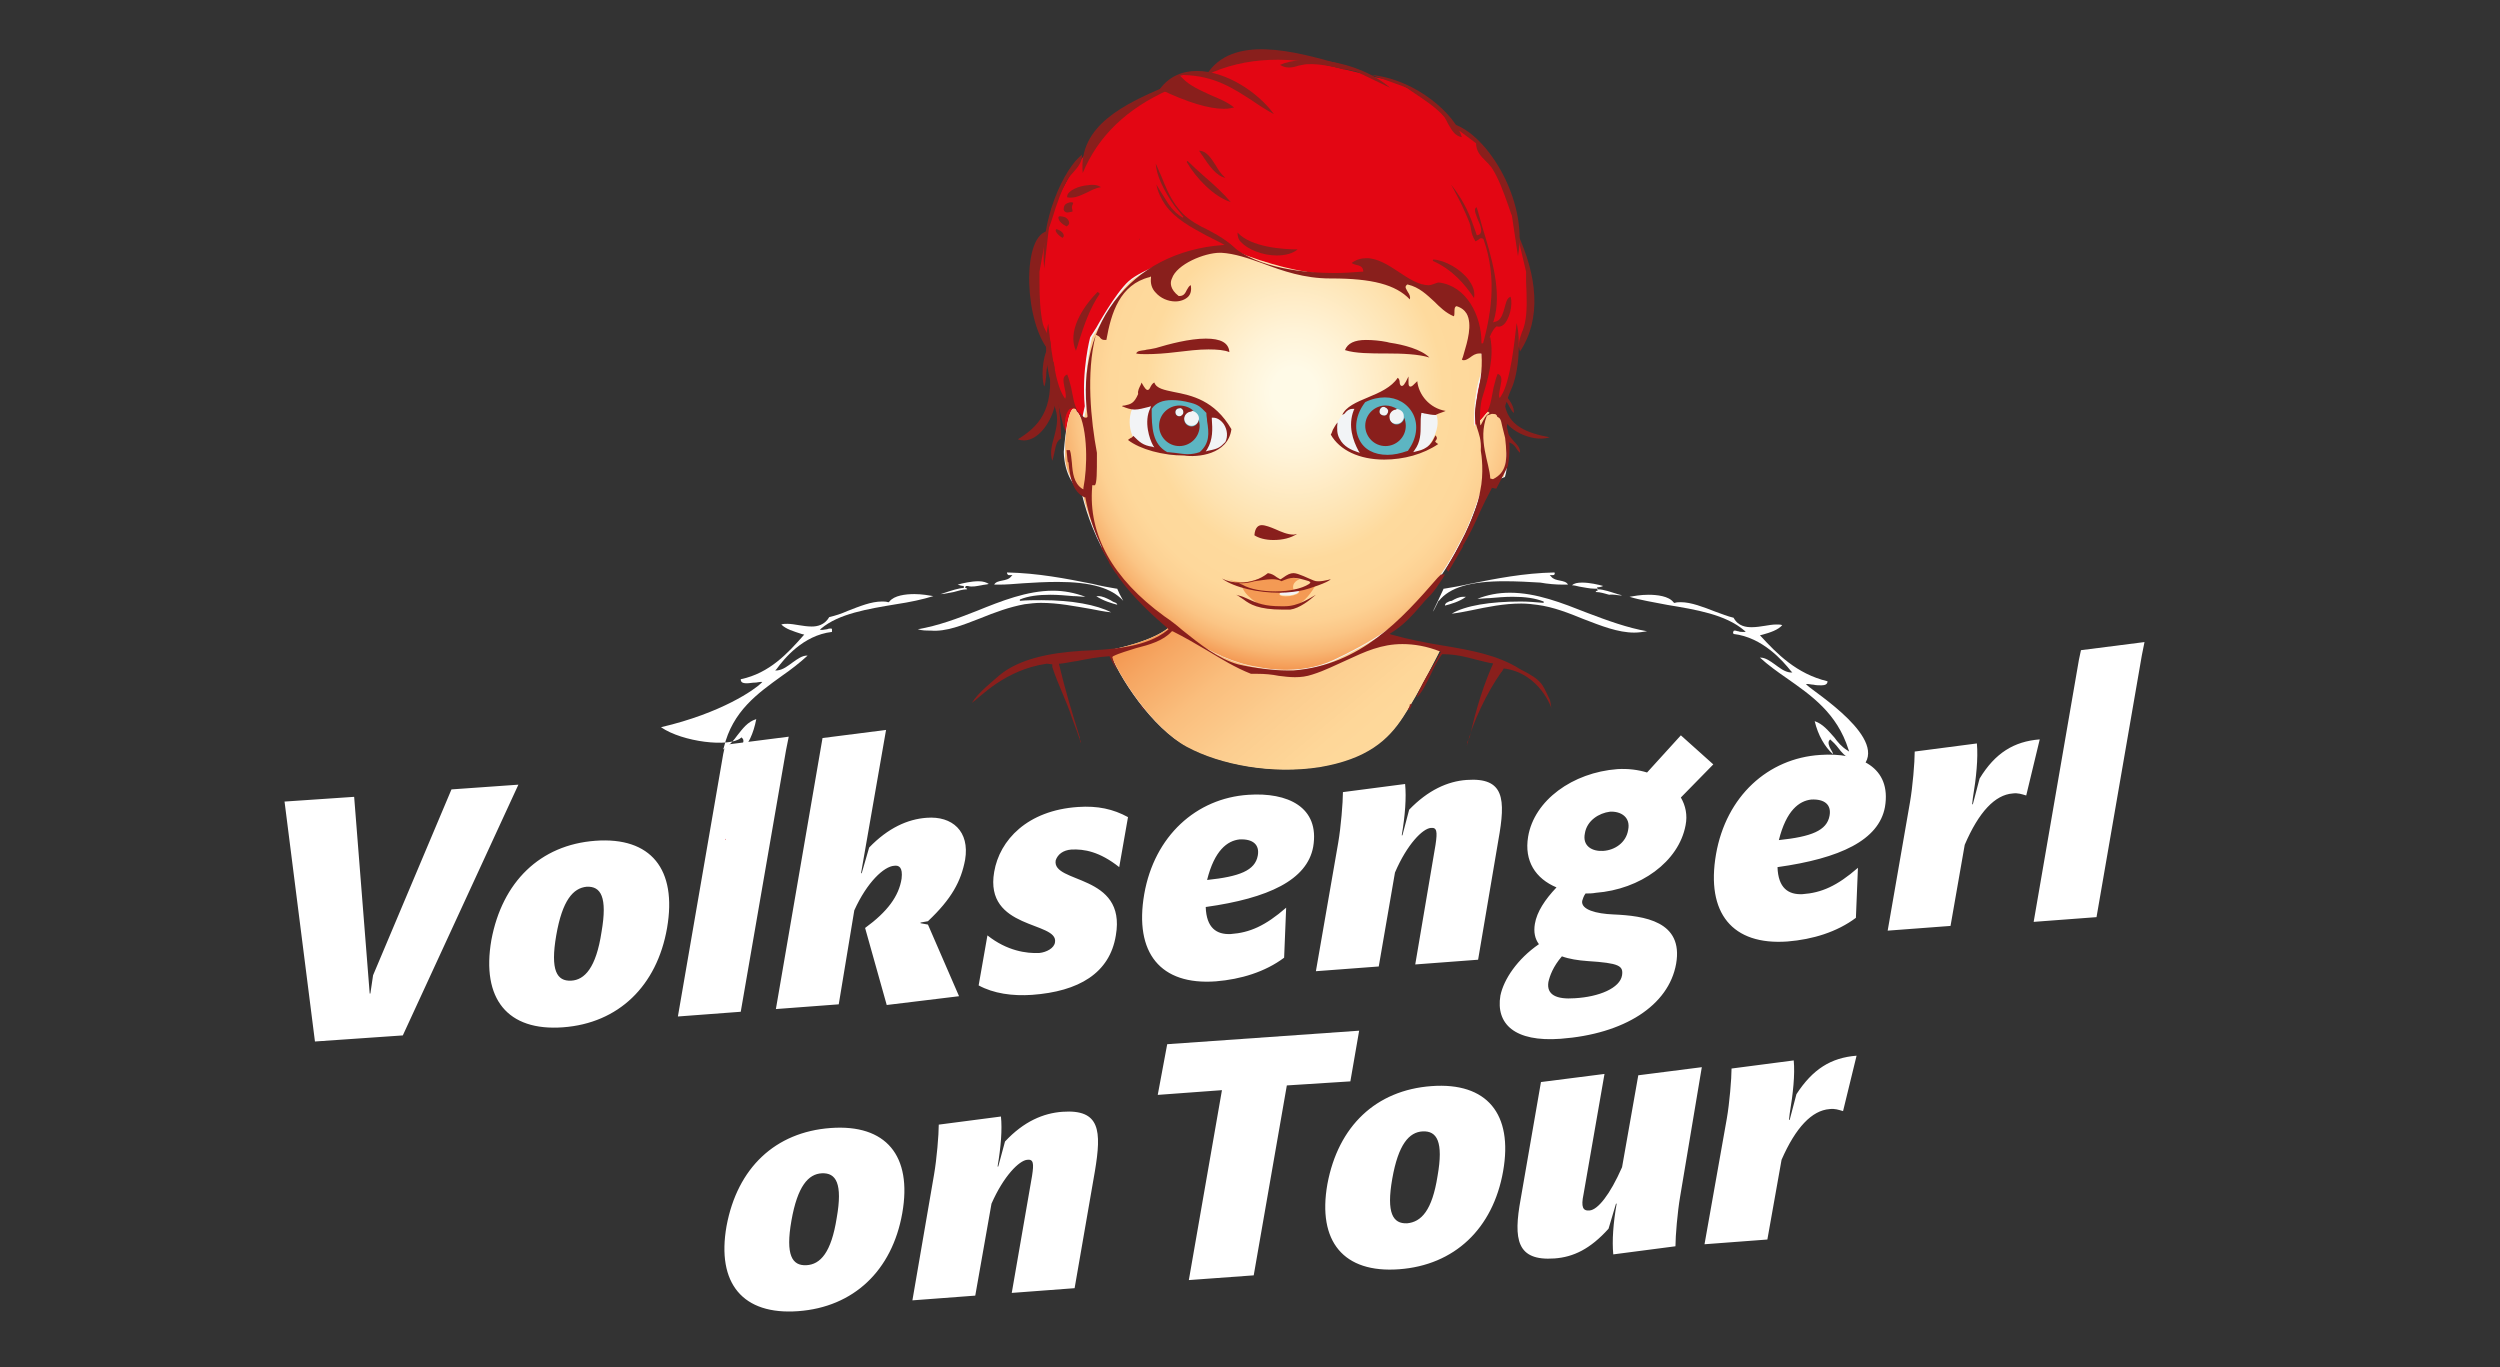 <?xml version="1.0" encoding="utf-8"?>
<!-- Generator: Adobe Illustrator 22.0.1, SVG Export Plug-In . SVG Version: 6.00 Build 0)  -->
<svg version="1.1" id="Ebene_1" xmlns="http://www.w3.org/2000/svg" xmlns:xlink="http://www.w3.org/1999/xlink" x="0px" y="0px"
	 viewBox="0 0 369.9 202.3" style="enable-background:new 0 0 369.9 202.3;" xml:space="preserve">
<rect x="0" y="0" width="369.9" height="202.3" fill="#333333" stroke="none"/>
<style type="text/css">
	.st0{fill:#FFFFFF;}
	.st1{fill:#E30613;}
	.st2{fill:#F2F4F6;}
	.st3{clip-path:url(#SVGID_2_);fill:url(#SVGID_3_);}
	.st4{clip-path:url(#SVGID_5_);fill:url(#SVGID_6_);}
	.st5{fill:#5DB5C2;}
	.st6{fill:#891F1C;}
	.st7{fill:#F49A54;}
</style>
<title>logo</title>
<path class="st0" d="M317.3,95l-9.4,1.2l-0.3,1.4l-6.7,38.8l9.3-0.7l6.7-38.7L317.3,95z M291.9,119l-0.1,0l0.1-0.9
	c0.5-3,0.8-5.9,0.6-8.1l-9.2,1.2c0,1.6-0.3,5.2-0.7,7.5l-3.3,19l9.3-0.7l2.1-12c2.1-4.9,4.5-7.4,7.1-7.6c0.8-0.1,1.3,0.1,2,0.3
	l2-8.3c-3.8,0.3-6.6,2-8.9,5.8L291.9,119z M270.7,120.7c-0.4,2.2-2.7,3.1-7.5,3.6c1.1-4.4,3-5.8,4.8-6
	C270,118.2,271,119.1,270.7,120.7 M269.3,111.7c-7.7,0.5-13.9,6.1-15.4,14.7c-1.5,8.7,2.4,13.5,10.6,12.9c3.7-0.3,7.3-1.4,10.1-3.5
	l0.3-7.4c-3.1,2.7-5.4,3.7-8.2,3.9c-2.1,0.1-3.6-0.9-3.7-4c9.3-1.3,15-4,15.9-8.9C279.9,113.5,275.1,111.3,269.3,111.7 M234.9,142.2
	c4.7,0.3,5.3,0.7,5.1,2.1c-0.3,1.9-3.4,3.2-7,3.4c-2.7,0.2-4.2-0.5-3.9-2.4c0.2-0.9,0.7-2.3,2-3.8
	C232.2,141.9,233.5,142.1,234.9,142.2 M237.2,125.9c-1.6,0.1-3.1-0.7-2.7-2.6c0.3-1.9,2.1-3,3.7-3.2c1.6-0.1,3.1,0.8,2.7,2.7
	C240.6,124.7,238.9,125.8,237.2,125.9 M253.5,113.1l-4.8-4.3l-5,5.5c-1.3-0.4-2.8-0.6-4.4-0.5c-6.6,0.5-12.3,4.6-13.2,10
	c-0.6,3.6,1.1,6.2,4.2,7.5c-1.7,1.8-2.9,3.6-3.2,5.4c-0.2,1.2,0,2.2,0.6,3c-3.2,2.2-5.2,5.2-5.7,7.6c-0.7,4.2,2.1,6.9,8.9,6.4
	c9.4-0.7,16-4.9,17.1-11.1c1.1-6.3-4.7-7.1-9.3-7.3c-2.5-0.1-4.8-0.7-4.6-2c0.1-0.3,0.2-0.7,0.5-1.1c0.5,0,1,0,1.5-0.1
	c6.6-0.5,12.3-4.6,13.3-10c0.3-1.5,0-2.9-0.7-4.1L253.5,113.1z M217,115.4c-2.8,0.2-5.7,1.5-8.5,4.4l-1,3.8l-0.1,0
	c0.5-2.9,0.7-5.6,0.5-7.6l-9.2,1.2c0,1.5-0.3,5.2-0.7,7.5l-3.3,19l9.3-0.7l2.4-13.9c1.8-4.2,4.1-6.5,5.3-6.6c0.9-0.1,1,0.5,0.7,2.5
	l-3,17.7l9.3-0.7l3-17.7C222.8,118.2,222.6,115,217,115.4 M186.1,126.6c-0.4,2.2-2.7,3.1-7.5,3.6c1.1-4.4,3-5.8,4.8-6
	C185.4,124.1,186.4,125,186.1,126.6 M184.7,117.6c-7.7,0.5-13.9,6.1-15.4,14.7c-1.5,8.7,2.4,13.5,10.6,12.9
	c3.7-0.3,7.3-1.4,10.1-3.5l0.3-7.4c-3.1,2.7-5.4,3.7-8.2,3.9c-2.1,0.1-3.6-0.9-3.7-4c9.3-1.3,15-4,15.9-8.9
	C195.3,119.4,190.5,117.2,184.7,117.6 M158.5,125.7c1.9-0.1,4.2,0.3,7.1,2.6l1.3-7.4c-2.2-1.2-4.5-1.7-7.4-1.5
	c-7.5,0.5-11.6,4.9-12.4,9.6c-1.5,8.6,9.5,7.3,9,10.4c-0.1,0.9-1.3,1.5-2.3,1.6c-1.9,0.1-4.8-0.3-7.7-2.6l-1.3,7.4
	c2.2,1.2,5,1.6,7.9,1.4c6.9-0.5,11.5-3.2,12.4-8.8c1.6-9.2-9.5-7.6-8.9-11.1C156.5,126.4,157.3,125.8,158.5,125.7 M136.2,136.5
	l1.1-0.2c3.5-3.3,4.9-5.9,5.5-9.1c0.7-4.2-1.9-6.5-5.7-6.2c-2.8,0.2-5.7,1.5-8.5,4.4l-1.1,3.8l-0.1,0l3.7-21.2l-9.4,1.2l-6.9,40.1
	l9.3-0.7l2.3-13.9c1.9-4.2,4.4-6.5,5.9-6.6c0.7-0.1,1.3,0.2,1.1,1.9c-0.4,2.6-2.1,4.9-5.4,7.3l3.2,11.4l10.7-1.3l-4.6-10.6l-1.1-0.2
	V136.5z M116.7,109l-9.4,1.2l-0.3,1.4l-6.7,38.8l9.3-0.7l6.7-38.7L116.7,109z M84.5,145.1c-2.1,0.1-3.1-1.5-2.2-6.7
	c0.9-5.2,2.5-7,4.5-7.2c2.1-0.1,3.1,1.5,2.2,6.7C88.2,143.2,86.5,145,84.5,145.1 M88.1,124.4c-8.2,0.6-13.8,6.1-15.4,14.7
	c-1.5,8.7,2.4,13.5,10.6,12.9c8.2-0.6,13.9-6.1,15.4-14.7C100.2,128.6,96.3,123.8,88.1,124.4 M76.7,116.1l-9.9,0.7l-11.6,27.5
	l-0.4,2.7l-0.1,0l-2.3-29.1l-10.3,0.7l4.5,35.5l13-0.9L76.7,116.1z"/>
<path class="st0" d="M264.8,165.7l-0.1,0l0.1-0.9c0.5-3,0.8-5.8,0.6-7.9l-9.2,1.2c0,1.5-0.3,5.1-0.7,7.4l-3.3,18.6l9.3-0.7l2.1-11.8
	c2.1-4.8,4.5-7.3,7.1-7.5c0.8-0.1,1.3,0.1,2,0.3l2-8.2c-3.8,0.3-6.5,2-8.9,5.7L264.8,165.7z M251.8,157.9l-9.4,1.2l-2.4,13.6
	c-1.8,4.1-3.6,6.3-4.8,6.4c-1,0.1-1.3-0.5-0.9-2.4l3.1-17.8l-9.4,1.2l-3,17.3c-1.1,6-0.6,9.2,5,8.8c2.8-0.2,5.3-1.4,8-4.4l1.1-3.7
	l0.1,0c-0.5,2.8-0.7,5.5-0.5,7.5l9.2-1.2c0-1.5,0.3-5.1,0.7-7.4L251.8,157.9z M208.2,181c-2.1,0.1-3.1-1.5-2.2-6.6
	c0.9-5.1,2.5-6.9,4.5-7c2.1-0.1,3.1,1.5,2.2,6.6C211.9,179.1,210.3,180.8,208.2,181 M211.8,160.7c-8.2,0.6-13.8,5.9-15.4,14.5
	c-1.5,8.5,2.4,13.2,10.6,12.6c8.2-0.6,13.9-6,15.4-14.5C223.9,164.8,220,160.1,211.8,160.7 M199.8,160l1.3-7.5l-28.4,2l-1.4,7.5
	l9.5-0.7l-4.9,28.1l9.6-0.7l4.9-28.1L199.8,160z M157.2,164.5c-2.8,0.2-5.7,1.4-8.5,4.4l-1,3.7l-0.1,0c0.5-2.9,0.7-5.5,0.5-7.4
	l-9.2,1.2c0,1.5-0.3,5.1-0.7,7.4l-3.2,18.6l9.3-0.7l2.4-13.6c1.8-4.1,4.1-6.4,5.3-6.5c0.9-0.1,1,0.5,0.7,2.4l-3,17.3l9.3-0.7l3-17.3
	C163,167.3,162.8,164.1,157.2,164.5 M119.3,187.2c-2.1,0.1-3.1-1.5-2.2-6.6c0.9-5.1,2.5-6.9,4.5-7c2.1-0.1,3.1,1.5,2.2,6.6
	C123,185.3,121.4,187.1,119.3,187.2 M122.9,166.9c-8.2,0.6-13.8,5.9-15.4,14.5c-1.5,8.5,2.4,13.2,10.6,12.6
	c8.2-0.6,13.9-6,15.4-14.5C135,171,131.1,166.3,122.9,166.9"/>
<path class="st1" d="M158.5,68.2l-3-16.1c0,0-1.2-3.2-1.4-3.2c-0.2,0-1.3-5.7-1.3-5.7l0.7-5.1l1.4-3.1l0.7-4.1l3.1-5.7l1.8-2.3
	l4.3-5.1l5.3-3.4l2.6-1.6l1.6-1.6l1.5-0.2l2.9,0.2l1.7-1.6l6.6-1.2l4.9,0.2l4.3,1l5.4,1.3l1.7,0.5c0,0,2.1,0.3,3.7,1
	c1.6,0.7,5,2.8,6.1,4.1c1.1,1.3,2.1,2.4,2.1,2.4l1.8,0.9c0,0,2,1,3.4,3.8c1.3,2.8,3.3,5.7,3.6,7.7c0.4,2,0.4,2.9,0.9,4.6
	c0.5,1.7,2.2,6.8,1.3,11.1c-1,4.3-2,5-2,5s-0.1,3.1-0.6,4.7c-0.5,1.5-1.7,3.2-1.7,3.2v3.2l-14.5,21.2l-37.4-6.2L158.5,68.2z"/>
<path class="st0" d="M163,81.6"/>
<path class="st0" d="M204.6,94.3"/>
<path class="st2" d="M157.4,66.8c0,0-0.1,4.1,2.6,5.9c0,0,2.1,11.8,11.9,19c0,0,7.1,6.1,14.2,7.1c0,0,5.8,1.4,11-1
	c5.2-2.4,11.1-5.9,14.2-10.2c3.1-4.2,3.9-5.9,5.3-8.6c1.3-2.7,2.7-7.2,2.7-7.2l3.1-1.2c0,0,0.8-4.3,0.2-6.6c-0.6-2.3-1.8-4-2.8-2.7
	c-1,1.3-1.8,1.8-1.8,1.8s-0.2-4,0.9-7.4c1.1-3.4-0.8-4.5-0.8-4.5s-0.4-4.7-2.3-6.4c-2-1.7-8-3.3-8.2-3.3c-0.2,0-4-0.4-4.9-0.6
	c-1-0.2-5.9-0.1-7.7-0.3c-1.8-0.3-4.9-0.6-10.7-2.7c0,0-3.2-1.8-6.4-0.9c-3.1,0.9-8.9,2.8-10.9,4.6c-2,1.8-4.8,6.9-4.8,6.9l-0.9,1.4
	c0,0-1.3,4.9-0.8,10.2l-0.5,2.3l-1.2-1.9C159.1,60.6,158,59.4,157.4,66.8"/>
<path class="st2" d="M164.1,96.2c0,0,7.1-1.3,9.3-3.8l9.5-1l22.9,2.9l7.5,1.4c0,0-3.5,7-5.7,10.3c-2.2,3.3-5.3,6.2-12.3,7.4
	c-7,1.2-14.7-0.3-19.7-3C170.5,107.8,165.4,100,164.1,96.2"/>
<g>
	<defs>
		<path id="SVGID_1_" d="M173.4,92.4c-2.2,2.5-9.3,3.8-9.3,3.8c1.3,3.8,6.5,11.6,11.5,14.3c5,2.7,12.7,4.1,19.7,3
			c7-1.2,10.1-4,12.3-7.4c2.2-3.3,5.7-10.3,5.7-10.3l-7.5-1.4l-22.9-2.9L173.4,92.4z"/>
	</defs>
	<clipPath id="SVGID_2_">
		<use xlink:href="#SVGID_1_"  style="overflow:visible;"/>
	</clipPath>
	
		<linearGradient id="SVGID_3_" gradientUnits="userSpaceOnUse" x1="-223.242" y1="657.742" x2="-217.534" y2="657.742" gradientTransform="matrix(-5.495 -6.549 -6.549 5.495 3284.831 -4954.839)">
		<stop  offset="0" style="stop-color:#FEDA9D"/>
		<stop  offset="7.197800e-02" style="stop-color:#FEDA9D"/>
		<stop  offset="0.28" style="stop-color:#FED799"/>
		<stop  offset="0.463" style="stop-color:#FCCD8F"/>
		<stop  offset="0.638" style="stop-color:#FABE7D"/>
		<stop  offset="0.806" style="stop-color:#F6A763"/>
		<stop  offset="0.888" style="stop-color:#F49A54"/>
		<stop  offset="1" style="stop-color:#F49A54"/>
	</linearGradient>
	<polygon class="st3" points="184.4,138.8 152.6,101 192.9,67.2 224.7,105 	"/>
</g>
<g>
	<path class="st2" d="M211.4,66.1c0,0-3.2,2-8.5,1.3c0,0-3.8-0.5-4.9-2.2l-0.4-1.8c0,0,0.2-1.4,2.2-3c2-1.6,5.2-2.4,7.9-1.6
		c2.7,0.8,4.4,1.8,4.4,1.8S214,62.3,211.4,66.1 M192.2,87.6c0,0.2-0.6,0.5-1.4,0.6c-0.8,0.1-1.5,0-1.5-0.3c0-0.2,0.6-0.5,1.4-0.6
		C191.5,87.2,192.2,87.3,192.2,87.6 M181.8,64.1c0,0,0.1,1.8-2.5,2.7l-2.6,0.6c0,0-3.9-0.1-6.3-0.8c-2.4-0.7-2.2-0.9-2.2-0.9
		s-1.8-2.3-0.7-5.2c0,0,4.4-2.9,9.4-1C176.9,59.4,182,62.4,181.8,64.1 M222.9,64.1c-0.6-2.3-1.8-4-2.8-2.7s-1.8,1.8-1.8,1.8
		s-0.2-4,0.9-7.4c1.1-3.4-0.8-4.5-0.8-4.5s-0.4-4.7-2.3-6.4c-2-1.7-8-3.3-8.2-3.3c-0.2,0-4-0.5-4.9-0.6c-1-0.2-5.9-0.1-7.7-0.3
		c-1.8-0.3-4.9-0.6-10.7-2.7c0,0-3.2-1.8-6.4-0.9c-3.1,0.9-8.9,2.8-10.9,4.6c-2,1.8-4.8,6.9-4.8,6.9l-0.9,1.4c0,0-1.3,4.9-0.8,10.2
		l-0.4,2.3l-1.2-1.9c0,0-1.1-1.2-1.6,6.2c0,0-0.1,4.1,2.6,5.9c0,0,2.1,11.8,11.9,19c0,0,7.1,6.1,14.2,7.1c0,0,5.8,1.4,11-1
		c5.2-2.4,11.1-5.9,14.2-10.2c3.1-4.2,3.9-5.9,5.3-8.6c1.3-2.7,2.7-7.2,2.7-7.2l3.1-1.2C222.8,70.8,223.5,66.5,222.9,64.1"/>
</g>
<g>
	<defs>
		<path id="SVGID_4_" d="M189.3,87.9c0-0.2,0.6-0.5,1.4-0.6c0.8-0.1,1.5,0,1.5,0.2c0,0.2-0.6,0.5-1.4,0.6c-0.2,0-0.4,0-0.5,0
			C189.7,88.1,189.3,88,189.3,87.9 M170.4,66.6c-2.4-0.7-2.2-0.9-2.2-0.9s-1.8-2.3-0.7-5.2c0,0,4.4-2.9,9.4-1c0,0,5.1,3.1,4.9,4.7
			c0,0,0.1,1.8-2.5,2.7l-2.6,0.6C176.7,67.4,172.9,67.3,170.4,66.6 M202.8,67.4c0,0-3.8-0.5-4.9-2.2l-0.4-1.8c0,0,0.2-1.4,2.2-3.1
			c2-1.6,5.2-2.4,7.9-1.6c2.7,0.8,4.4,1.8,4.4,1.8s2,1.8-0.7,5.6c0,0-2.3,1.4-6.2,1.4C204.4,67.5,203.6,67.5,202.8,67.4 M178.2,37
			c-3.1,0.9-8.9,2.8-10.9,4.6c-2,1.8-4.8,6.9-4.8,6.9l-0.9,1.4c0,0-1.3,4.9-0.8,10.2l-0.5,2.3l-1.2-1.9c0,0-1.1-1.2-1.6,6.2
			c0,0-0.1,4.1,2.6,5.9c0,0,2.1,11.9,11.9,19c0,0,7.1,6.1,14.2,7.1c0,0,5.8,1.4,11-1c5.2-2.4,11.1-5.9,14.2-10.2
			c3.1-4.2,3.9-6,5.3-8.6c1.3-2.7,2.7-7.2,2.7-7.2l3.1-1.2c0,0,0.8-4.3,0.2-6.6c-0.6-2.3-1.8-4-2.8-2.7c-1,1.3-1.8,1.8-1.8,1.8
			s-0.2-4,0.9-7.4c1.1-3.4-0.8-4.5-0.8-4.5s-0.4-4.7-2.3-6.4c-2-1.7-8-3.3-8.2-3.3c-0.2,0-4-0.5-4.9-0.6c-1-0.2-5.9-0.1-7.7-0.3
			c-1.8-0.3-4.9-0.6-10.7-2.7c0,0-2.1-1.1-4.5-1.1C179.5,36.8,178.9,36.9,178.2,37"/>
	</defs>
	<clipPath id="SVGID_5_">
		<use xlink:href="#SVGID_4_"  style="overflow:visible;"/>
	</clipPath>
	
		<radialGradient id="SVGID_6_" cx="-212.274" cy="735.105" r="5.708" gradientTransform="matrix(7.723 0 0 -8.686 1830.872 6443.3)" gradientUnits="userSpaceOnUse">
		<stop  offset="0" style="stop-color:#FFFAE7"/>
		<stop  offset="7.478020e-02" style="stop-color:#FFFAE7"/>
		<stop  offset="0.19" style="stop-color:#FFF3D7"/>
		<stop  offset="0.413" style="stop-color:#FEE2AF"/>
		<stop  offset="0.5" style="stop-color:#FEDA9D"/>
		<stop  offset="0.62" style="stop-color:#FED89B"/>
		<stop  offset="0.683" style="stop-color:#FDD193"/>
		<stop  offset="0.734" style="stop-color:#FBC585"/>
		<stop  offset="0.777" style="stop-color:#F8B572"/>
		<stop  offset="0.815" style="stop-color:#F59F5A"/>
		<stop  offset="0.823" style="stop-color:#F49A54"/>
		<stop  offset="1" style="stop-color:#F49A54"/>
	</radialGradient>
	<rect x="157.6" y="36.8" class="st4" width="66" height="63.5"/>
</g>
<path class="st5" d="M207.7,61.5c0.1,0.6-0.4,1.2-1,1.2c-0.6,0.1-1.2-0.4-1.2-1c-0.1-0.6,0.4-1.2,1-1.2
	C207.1,60.5,207.7,60.9,207.7,61.5 M205.4,60.8c0,0.3-0.2,0.7-0.6,0.7c-0.3,0-0.7-0.2-0.7-0.6c0-0.3,0.2-0.7,0.6-0.7
	C205,60.2,205.4,60.5,205.4,60.8 M210,63c0-2.7-2.2-4.8-4.8-4.8c-2.7,0-4.8,2.2-4.8,4.8c0,2.7,2.2,4.8,4.8,4.8
	C207.9,67.8,210,65.7,210,63"/>
<path class="st5" d="M177.4,61.9c0,0.6-0.5,1.1-1.1,1.1c-0.6,0-1.1-0.5-1.1-1.1c0-0.6,0.5-1.1,1.1-1.1
	C176.8,60.8,177.4,61.3,177.4,61.9 M175.1,61c0,0.4-0.3,0.6-0.6,0.6c-0.3,0-0.6-0.3-0.6-0.6c0-0.3,0.3-0.6,0.6-0.6
	C174.8,60.3,175.1,60.6,175.1,61 M179,62.8c-0.1-2.8-1.5-3.2-1.5-3.2c-1.6-1-5.9-1-6.2-0.6c-0.4,0.4-1.1,1.6-1.1,1.6
	c-1,4,1.4,6.1,1.4,6.1c1.4,1.1,5.9,0.4,5.9,0.4C179.3,66.2,179,62.8,179,62.8"/>
<path class="st6" d="M175.1,61c0,0.3-0.3,0.6-0.6,0.6c-0.4,0-0.6-0.3-0.6-0.6c0-0.4,0.3-0.6,0.6-0.6C174.8,60.3,175.1,60.6,175.1,61
	 M176.6,60.8c-0.5-0.5-1.3-0.8-2.1-0.8c-1.6,0-3,1.3-3,3c0,1.6,1.3,3,3,3c1.6,0,3-1.3,3-3c0-0.3-0.1-0.6-0.1-0.9
	c-0.1,0.5-0.5,1-1.1,1c-0.6,0-1.1-0.5-1.1-1.1c0-0.6,0.5-1.1,1.1-1.1C176.3,60.7,176.4,60.8,176.6,60.8"/>
<path class="st6" d="M205.4,60.8c0,0.3-0.2,0.7-0.6,0.7c-0.3,0-0.7-0.2-0.7-0.6c0-0.3,0.2-0.7,0.6-0.7
	C205,60.2,205.4,60.5,205.4,60.8 M206.7,60.5c-0.5-0.3-1.1-0.5-1.7-0.5c-1.6,0-3,1.3-3,3c0,1.6,1.3,3,3,3c1.6,0,3-1.3,3-3
	c0-0.4-0.1-0.8-0.2-1.2c-0.1,0.5-0.5,0.9-1,1c-0.6,0.1-1.2-0.4-1.2-1c-0.1-0.6,0.4-1.2,1-1.2C206.6,60.5,206.6,60.5,206.7,60.5"/>
<path class="st7" d="M181.2,85.5c0,0,2,1.1,4.2,0.4l2.6-0.7l1.5,0.6c0,0,1.5-0.6,2.8-0.1c0,0-1.3,0.4-0.9,1.6c0,0-1,0.6-4.2,0.2
	C184,86.9,181.2,85.5,181.2,85.5"/>
<path class="st7" d="M192.2,87.6c0,0.2-0.6,0.5-1.4,0.6c-0.8,0.1-1.5,0-1.5-0.3c0-0.2,0.6-0.5,1.4-0.6
	C191.5,87.2,192.2,87.3,192.2,87.6 M194.8,86.3c-4.1,2.2-11.1,0-11.1,0c0,1.8,3.1,3.4,3.1,3.4c2.2,0.6,4.2,0.1,4.2,0.1
	C193.3,89.5,194.8,86.3,194.8,86.3"/>
<path class="st6" d="M208.6,104.2c0,0.3-0.1,0.5-0.3,0.8c0.1,0,0.1,0,0.1,0c0,0,0.1,0,0.1,0.1c0.2-0.3,0.3-0.6,0.4-0.9H208.6z
	 M169.2,104.9c-0.3-0.3-0.6-0.6-0.8-0.9c0.2,0.3,0.5,0.7,0.7,1C169.1,105,169.1,105,169.2,104.9 M159.6,50.6
	c0.8-2.5,1.7-5.1,3.1-7.1c0-0.1-0.1-0.2-0.3-0.3c-2.3,2.3-4.5,5.9-3.2,8.7C159.3,51.5,159.5,51.1,159.6,50.6 M168.6,35.5
	c0-0.1,0-0.1,0-0.2C168.5,35.4,168.5,35.4,168.6,35.5C168.5,35.5,168.5,35.5,168.6,35.5 M188.9,37.8c1.3,0,2.4-0.3,3.1-0.9
	c-2.1,0-6.9-0.3-8.9-2.5c0,0.5,0.1,1,0.5,1.4C184.6,36.9,186.8,37.8,188.9,37.8z M218.1,44.1c0.2-1.1-0.3-2-0.8-2.7
	c-1.2-1.6-3.5-2.9-5.2-3c0,0-0.1,0-0.1,0.2C214.9,39.9,216.7,42,218.1,44.1 M220.9,70.9L220.9,70.9l-0.4-0.1
	c-0.1-2.3-1.9-5.7-0.5-9.3l0.8-0.3l0.5,0.1c0.3,0.2,0.1,0.3,0.3,0.4c0.6,0.3,0.4,0.5,1.1,3.1C223.1,68.2,222.9,69.9,220.9,70.9
	 M229.6,104.9c-0.2-0.5-0.1-1.1-0.4-1.6c-1-2-0.9-2.6-4.3-4.3c-3.3-2.1-7.3-2.8-11.5-3.5c-2.5-0.4-5-0.9-7.5-1.6l-0.3-0.1l0.3-0.2
	c1.8-1.1,3.2-2.7,4.5-4.2c0.4-0.5,0.9-1,1.3-1.4c0.2-0.2,0.5-0.6,0.8-1c0.4-0.6,0.9-1.3,1.3-2c-0.1,0-0.1,0-0.2,0
	c-0.1,0-0.3,0-0.4,0l-0.5,0.5c-5.3,6.1-11.4,12.9-21.3,13.7c-0.3,0-0.7,0-1,0c-2.1,0-5.1-0.4-7.2-0.9c-2.9-0.8-5.7-3-8.3-5.1
	c-0.8-0.7-1.7-1.4-2.6-2c-7.7-5.6-11.3-12.1-10.7-19.2l0-0.2l0.2,0c0,0,0,0,0.1,0c0,0,0.1,0,0.1,0c0.3-0.3,0.3-2,0.3-4.3v-0.5
	c-0.9-4.8-1.6-11.8-0.2-17.3l0-0.2l0.2,0.1c0.2,0.1,0.4,0.2,0.5,0.4c0.2,0.2,0.3,0.3,0.7,0.3c0.1,0,0.1,0,0.2,0c0.7-4,2-8.2,6.4-9.3
	l0.2-0.1l0,0.2c-0.1,0.8,0.1,1.6,0.7,2.2c0.7,0.8,1.8,1.3,2.9,1.3c0.8,0,1.5-0.3,1.9-0.7c0.4-0.4,0.5-1,0.4-1.7
	c-0.3,0.1-0.4,0.4-0.6,0.7c-0.2,0.4-0.4,0.9-1.1,0.9h-0.1l0,0c-1.3-1-1.3-2-1-2.6c0.7-2.1,4.8-3.8,7.1-3.8l0.2,0
	c1.9,0.1,4,0.8,6.2,1.6c2.9,1.1,6.1,2.2,9.9,2.2h0.2c6,0,9.5,0.9,11.6,3.1c0.1-0.3,0-0.7-0.3-1.1c-0.2-0.4-0.5-0.7-0.2-1l0.1-0.1
	l0.1,0c1.7,0.4,2.8,1.5,3.9,2.5c0.8,0.8,1.7,1.7,2.9,2.2c0.1-0.1,0.1-0.4,0.1-0.6c0-0.4,0-0.8,0.3-0.9l0,0l0,0
	c0.7,0.2,1.2,0.6,1.5,1.1c0.9,1.6,0.1,4.2-0.4,5.9c-0.1,0.4-0.2,0.7-0.3,0.9c0.1,0.1,0.2,0.1,0.3,0.1c0.3,0,0.6-0.2,0.9-0.4
	c0.4-0.3,0.8-0.6,1.4-0.6c0.1,0,0.1,0,0.2,0l0.1,0l0,0.1c0.2,2.4-0.3,4.6-0.7,6.7c-0.9,4.3,0.8,4.3,0.6,7.6c0.1,0.5,0.5,3.3-0.1,6
	c-0.6,3.8-3.6,9-5,11.4l0,0.1c0.1,0.1,0.2,0.3,0.3,0.4c0.8-1.4,1.6-2.7,2.2-3.8l-0.1,0l0.2-0.3c0.9-1.5,1.7-3.2,2.4-4.8
	c0.5-1.1,1.1-2.3,1.7-3.4l0-0.1l0.1,0c0.2,0,0.4,0.1,0.6,0.1c0.4-0.8,1.1-2.1,1.7-3.3c0.7-3.8-0.1-8-2.2-8.3c-0.1,0-0.2,0-0.3,0
	c-0.1,0.3-0.3,0.6-0.6,0.7c-0.3,0.3-0.8,1.3-0.9,1.5c-0.2,0.3-0.2-2.7,0.2-4c0.9-2.9,1.8-6,1.2-9c0,0,0,0,0,0
	c-0.2,0-0.3,0.1-0.4,0.4c-0.1,0.2-0.3,0.5-0.8,0.5l-0.1,0v-0.1c0-4-2.2-8.4-6.3-8.9c-0.2,0-0.4,0.1-0.7,0.2
	c-0.3,0.1-0.5,0.2-0.8,0.2c-1.5,0-3-1-4.5-2c-1.5-1-3.1-2-4.7-2c-0.8,0-1.5,0.2-2.2,0.7c0.2,0.2,0.4,0.2,0.7,0.3
	c0.4,0.1,0.9,0.2,1,0.8l0,0.2l-0.2,0c-1.3,0.1-2.7,0.2-4,0.2c-4.1,0-11.5-0.6-15.4-4.2c-6.7,0.2-12.6,2.8-16.5,7.5
	c-4,4.7-5.6,11-4.7,17.8l0,0.1l0,0.1c-0.1,0.1-0.2,0.1-0.3,0.1c-0.2,0-0.4-0.2-0.6-0.5c-0.2-0.2-0.4-0.4-0.5-0.5
	c1.5,2.8,1.4,8.4,0.8,11.4l0,0.2l-0.2-0.1c-1.2-0.8-1.4-2.3-1.5-3.8c-0.1-0.7-0.1-1.3-0.3-1.9c0,0-0.1,0-0.1,0c-0.1,0-0.2,0-0.4,0
	c0.1,0.7,0.1,1.3,0.2,1.8c0,0,0,0,0,0l0.1,0l0,0.1c0.2,2.1,0.6,4.3,2.4,5.1l0.1,0l0,0.1c0.5,2.5,1.2,4.7,2.3,7l0.1,0.3l-0.1,0
	c0.3,0.6,0.7,1.3,1.2,2.2l0,0l0,0.1c0.3,0.5,0.6,0.9,0.9,1.4c0.2,0.2,0.4,0.5,0.5,0.7c2.3,3.2,5.1,5.7,7.3,7.6l0.1,0.1l-0.1,0.1
	c-3.2,2.6-8.1,2.9-12.8,3.1c-4.7,0.3-9.2,1.2-12.1,3.6c-1,0.9-3.2,2.6-4.1,4.1c1.1-0.7,4.8-4.9,11.1-5.8l0.8,0.1l0,0.4
	c0.8,2.5,2.1,5,2.9,7.5c0.4,1.1,1,2.6,1.3,3.7c0.2-0.1-0.3-0.6-0.1-0.7c-1.1-3.5-2.2-7.1-3.1-10.9l0-0.1l0.2,0
	c0.9-0.1,1.7-0.3,2.5-0.4c1.5-0.3,3.1-0.6,4.7-0.7l0.1,0l0,0.1c0.4,0.7,0.7,1.4,1.1,2.1c-0.3-0.7-0.5-1.3-0.7-2l0-0.1l0.1-0.1
	c1-0.5,2.2-0.8,3.4-1.2c2-0.5,4-1.1,5.2-2.4l0.1-0.1l0.1,0c1.8,0.9,3.5,1.9,5.2,2.9c2,1.2,4.1,2.5,6.4,3.4c0.3,0,0.6,0,0.9,0
	c1.2,0,2.2,0.1,3.2,0.3c0.8,0.1,1.6,0.2,2.4,0.2c0.9,0,1.7-0.1,2.6-0.4c1.9-0.6,3.4-1.4,5-2.1c2.8-1.3,5.2-2.4,8.3-2.4
	c1.7,0,3.6,0.3,5.6,1.1l0.1,0.1l-0.1,0.1c-0.4,0.9-1,1.8-1.5,2.6c-0.7,1.2-1.5,2.5-2,4c0.8-0.7,1.4-2,2.1-3.4c0.5-1.1,1-2.1,1.6-2.9
	l0.1-0.1h0.1c1.9,0,3.4,0.4,4.9,0.8c0.9,0.2,1.8,0.5,2.8,0.6l0.2,0L221,98c-1.4,3.1-2.6,6.8-3.5,10.9c0.1,0.1-0.6,1-0.4,1.1
	c0,0-0.1,0.5-0.1,0.5c0.8-3.5,3.1-8.2,5.1-11l0.1-0.1l0.3-0.5C227.9,99.6,229.6,104.9,229.6,104.9 M208.3,66.7L208.3,66.7
	L208.3,66.7c-1.1,0.4-2.1,0.6-3,0.6c-2,0-3.5-0.8-4.2-2.3c-0.8-1.6-0.5-3.7,0.9-5.5l0,0l0,0c1-0.5,2-0.7,2.9-0.7
	c1.8,0,3.4,0.9,4.2,2.5C209.9,62.9,209.6,65,208.3,66.7 M213.9,60.8c-2.4-0.4-4-2.4-4.2-4.4c-0.6,0.6-0.8,0.8-1,0.8
	c-0.1,0-0.1,0-0.2-0.1c-0.1-0.1-0.1-0.4-0.1-0.7c0-0.2,0-0.5,0-0.7c-0.6,1.3-0.8,1.4-1,1.4c-0.2,0-0.3-0.3-0.3-0.5
	c0-0.3-0.1-0.6-0.3-0.7c-0.9,1.4-2.7,2.2-4.4,2.9c-1.7,0.7-3.3,1.4-3.8,2.6c0.2-0.1,0.4-0.2,0.5-0.4c0.2-0.2,0.5-0.5,1-0.5l0.3,0
	l-0.1,0.2c-0.9,2.3-0.1,4.5,0.7,6l0.2,0.3l-0.3-0.1c-0.9-0.3-2.1-0.8-2.7-2c-0.4-0.7-0.4-1.5-0.3-2.4c-0.4,0.5-0.5,0.8-0.7,1.1
	c-0.1,0.2-0.1,0.4-0.3,0.7c1.3,2.3,4.2,3.7,7.9,3.7c2.9,0,5.8-0.8,8-2.3c-0.2-0.1-0.3-0.2-0.4-0.3c-0.1-0.1,0-0.2,0.1-0.3
	c0.1-0.2,0.2-0.3-0.1-0.7c-0.5,1-0.9,2-2.9,2.4l-0.4,0.1l0.2-0.3c0.9-1.2,0.9-2.5,0.9-3.7c0-0.6,0-1.2,0.1-1.7l0-0.1l0.1,0
	c0.2,0,0.3,0.1,0.5,0.1c0.5,0.1,1,0.2,1.5,0.2C213,61.1,213.5,61,213.9,60.8 M205.1,52.3c2.4,0,4.8,0.1,6.4,0.6
	c-1.2-1.2-3.8-1.9-5.9-2.2l-0.4-0.1c-1-0.2-2.1-0.3-3.1-0.3c-1.7,0-2.7,0.5-3.1,1.5C200.5,52.3,202.9,52.3,205.1,52.3 M193.9,86.2
	l-0.2,0.2c-1.1,0.7-2.9,1.1-5,1.1c-1.9,0-3.7-0.3-4.9-1l-0.5-0.2l0.5,0c0.5,0,1.1-0.1,1.8-0.3c0.9-0.1,1.8-0.3,2.6-0.3
	c0.6,0,1.1,0.1,1.4,0.3c0.7-0.3,1.2-0.5,1.8-0.5c0.6,0,1.3,0.2,2.3,0.5L193.9,86.2z M194.4,85.9c-0.8-0.3-2.3-1.1-3-1.1
	c-0.5,0-0.9,0.2-1.6,0.7l-0.3,0.2l-0.1,0c-0.2-0.1-0.3-0.2-0.5-0.3c-0.4-0.3-0.7-0.5-1.3-0.6c-1.1,0.9-2.6,1.4-4.1,1.4
	c-1,0-1.9-0.2-2.7-0.6c1.9,1.4,5.5,2.1,8.4,2.1c1.6,0,2.8-0.2,3.7-0.4c0.8-0.2,3.6-1.1,4-1.6C196.5,85.8,195.1,86.2,194.4,85.9
	 M188.4,79.9c1.4,0,2.6-0.3,3.5-0.9c-0.2,0-0.3,0.1-0.5,0.1c-0.9,0-1.8-0.4-2.7-0.8c-0.7-0.3-1.5-0.6-2-0.6c-0.4,0-1,0.2-1.1,1.5
	C186.2,79.6,187.2,79.9,188.4,79.9 M181.1,62.8c0.5,0.8,0.6,1.8,0.2,2.6c-0.8,0.8-1,1-2.6,1.3l-0.3,0.1l0.2-0.3
	c0.9-1.5,0.8-3,0.7-4.5l0-0.2l0.2,0C180.1,61.8,180.7,62.2,181.1,62.8 M177.5,66.9c-0.6,0.2-1.1,0.3-1.8,0.3c-0.5,0-1.1-0.1-1.9-0.2
	c-0.3,0-0.7-0.1-1.1-0.1c-2.2-1.2-2.3-3.6-2.3-6.4v0l0,0c0.6-0.9,1.6-1.3,3-1.3c0.8,0,1.7,0.1,2.8,0.4c1.2,0.3,1.6,0.8,2,1.2
	c0.1,0.1,0.2,0.2,0.3,0.3l0,0v0.1c0,0.4,0.1,0.7,0.1,1.1C178.9,64.1,179,65.6,177.5,66.9 M182.2,63.5c-2.5-4.3-5.9-5-8.5-5.5
	c-1.4-0.3-2.6-0.5-2.9-1.4c-0.3,0.1-0.5,0.5-0.6,0.7c-0.1,0.2-0.2,0.4-0.4,0.4c-0.2,0-0.4-0.2-0.9-1.1c0,0.1-0.1,0.2-0.1,0.3
	c-0.2,0.4-0.5,0.9-0.4,1.4v0l0,0c-0.6,1.4-1.1,1.5-2,1.7c-0.1,0-0.3,0-0.4,0.1c0.7,0.3,1.3,0.5,1.9,0.5c0.6,0,1.3-0.2,2.1-0.4
	l0.3-0.1l-0.1,0.3c-1,2-0.1,4.6,0.4,5.5l0.2,0.3l-0.3-0.1c-1.4-0.2-1.9-0.7-2.8-1.6c-0.2,0.2-0.3,0.3-0.4,0.3
	c-0.1,0.1-0.2,0.1-0.4,0.3c1.8,1.4,5.2,2.3,8.3,2.3h0C177.1,67.7,181.7,67.3,182.2,63.5 M178.8,51.7c1.3,0,2.4,0.1,3.1,0.4
	c-0.1-1.4-1.3-2-3.5-2c-2.4,0-5.4,0.8-7.4,1.4l-0.5,0.1c-0.4,0.1-0.8,0.1-1.1,0.2c-0.7,0.1-1.1,0.1-1.3,0.5c0.4,0.1,0.9,0.1,1.5,0.1
	c1.3,0,2.8-0.1,4.4-0.3C175.7,51.9,177.3,51.7,178.8,51.7 M184.6,88.6c-0.3-0.1-0.6-0.3-1-0.4c0,0-0.3-0.1-0.7-0.2
	c0.2,0.1,0.4,0.2,0.5,0.3c0.2,0.1,0.4,0.3,0.6,0.4c0.9,0.7,2.2,1.5,5.8,1.5c0.4,0,0.7,0,1.1,0c1.4-0.2,2.9-1.4,3.8-2.2
	c-0.9,0.5-2.6,1.7-4.6,1.7c-0.2,0-0.4,0-0.6,0C187.2,89.7,186.1,89.3,184.6,88.6"/>
<path class="st6" d="M181.3,26.3c-0.6-0.5-1-1.1-1.4-1.8c-0.7-1.1-1.4-2.2-2.5-2.2c0.2,0.2,0.3,0.5,0.5,0.7
	C178.8,24.4,180,26.1,181.3,26.3"/>
<path class="st6" d="M182.1,29.9c-1-1.2-2.4-2.5-3.8-3.7c-0.9-0.8-1.8-1.6-2.6-2.4c-0.1,0.1-0.1,0.1-0.1,0.2
	C177,26.4,179.6,29.1,182.1,29.9"/>
<path class="st6" d="M177.1,10.5c4.3,0,9.1,3.2,11.4,6.4c-1.1-0.6-2.2-1.3-3.2-2c-2.8-1.8-5.6-3.7-10.2-3.8l-0.6,0l0.4,0.4
	c1.1,1.2,2.8,1.9,4.3,2.6c1.2,0.5,2.4,1,3.4,1.8c-0.4,0.1-0.9,0.2-1.5,0.2c-2.2,0-5.3-0.9-9.5-2.9C172.9,11.4,174.8,10.5,177.1,10.5
	"/>
<path class="st6" d="M160.2,25.6c2.3-5.5,6.5-9.5,12.7-12.3c0-0.1-0.1-0.2-0.1-0.3c-0.1-0.1-0.1-0.1-0.2-0.3l-0.4,0.2
	C166.7,15.3,159.5,18.5,160.2,25.6"/>
<path class="st6" d="M219.3,51.9c-0.1,0-0.1,0.1-0.2,0.1c1.5-5.1,2.5-10.7,0.4-16.6c-0.3-0.3-0.6-0.1-0.8,0.1
	c-0.2,0.1-0.3,0.2-0.4,0.2c-0.9-1.5-0.4-1.8-1.1-3.3c-0.5-1.2-1-2.3-1.7-3.6l-0.8-1.5c2.1,2.7,2.8,4.6,3.6,6.9l0.2,0.6l0.1,0
	c0.1,0,0.2-0.1,0.3-0.1c0.5-0.4,0.2-1.3-0.2-2.1c-0.3-0.8-0.7-1.6-0.3-1.9l0.1,0c0.3,0.9,0.5,1.8,0.8,2.8c1.4,4.6,3,9.8,1.7,14
	l-0.1,0.2l0.3-0.1c0.2,0,0.3-0.1,0.5-0.2c0.5-0.4,0.7-1.1,0.9-1.8c0.2-0.7,0.3-1.3,0.7-1.6c0.1,0,0.1-0.1,0.2-0.1
	c0.4,1.2-0.2,3.5-1.1,4.2c-0.3,0.2-0.6,0.3-0.9,0.2l-0.1,0l-0.1,0.1c-0.5,0.5-0.8,1.2-1,1.8C220.1,50.9,219.8,51.5,219.3,51.9"/>
<path class="st6" d="M221.7,59.9c0.1-0.1,0.2-0.3,0.3-0.4c0.2-0.2,0.4-0.4,0.4-0.8c0-0.1,0-0.2-0.1-0.4c0.7,0.2,1.7,1.7,1.7,2.6
	c0,0.1,0,0.2,0,0.2c-0.3-0.2-0.4-0.5-0.6-0.8c-0.2-0.3-0.3-0.7-0.6-0.9l-0.2-0.1l0,0.2c0.4,3.6,3.5,4.6,6.7,5.2
	c-2.2,0.7-5.1-0.6-6.2-1.9l-0.1-0.1l0,0.2c0,0.1-0.1,0.3-0.1,0.4c0,0.8,0.6,1.4,1.1,2c0.5,0.5,0.9,1,0.9,1.5c0,0.1,0,0.1,0,0.2
	c-0.2-0.2-0.4-0.4-0.5-0.6c-0.3-0.5-0.7-0.9-1.4-1c-0.3-0.9-0.5-1.9-0.7-2.8C222.2,61.7,222,60.8,221.7,59.9"/>
<path class="st6" d="M182.6,36.8c0.2,0.3,0.3,0.4,0.4,0.8c-1.3-1.3-2.9-1.9-4.6-2.8c-2.2-1.2-4.5-2.4-6-4.5c-0.6-0.9-1.1-1.9-1.3-3
	c0.2,0.3,0.4,0.7,0.6,1c0.4,0.6,0.8,1.3,1.2,1.9c0.7,1,1.4,1.6,2.1,2l0.1-0.1c-0.4-0.5-0.9-1.1-1.3-1.6c-1.7-2.4-2.7-4.6-2.8-6.3
	c0.3,0.6,0.5,1.2,0.8,1.8c0.6,1.5,1.2,3,2.2,4.4c0.3,0.4,0.7,0.9,1,1.2c1,1,2.4,1.8,3.7,2.4c1.5,0.8,3.1,1.7,4.3,3"/>
<path class="st6" d="M221.9,61.5c-0.2,0.1,0.1-0.1-0.2-0.2c-0.6-0.1-1.3,0-1.6-0.5c0.5-0.9,0.7-2.6,0.9-3.5c0.2-0.7,0.3-1.3,0.6-2
	c0.7,0.3,0.6,0.9,0.4,1.9c-0.1,0.5-0.2,1-0.2,1.4l0.1,0.3l0.2-0.3c1.4-2.1,2-8.2,2.3-10.8c0.6,2.3,0.4,7.2-0.8,9.8
	c-0.6,1.3-1.2,3.5-1.5,4.6"/>
<path class="st6" d="M224.9,52c-0.4-1.1,0-2,0.3-2.9c0.2-0.4,0.3-0.8,0.4-1.2c0.4-1.7,0.3-4.1,0.2-6.2c0-0.5,0-1,0-1.5l-1.4-5.9
	C227.5,40.8,228.1,47.2,224.9,52"/>
<path class="st6" d="M218.4,21.2c0,1.2,0.7,1.9,1.4,2.6c0.3,0.3,0.6,0.6,0.9,1c1,1.5,1.8,3.7,2.5,5.7c0.2,0.5,0.3,1,0.5,1.4l0.9,6
	c1.6-8.5-5-18.8-10.2-19.7"/>
<path class="st6" d="M157.6,62.3c0-0.9,0.5-1.7,0.7-1.8c1.3-0.5,0.9,0.9,1.2,0.4c-0.6-0.9-0.8-2.6-1-3.5c-0.2-0.7-0.3-1.3-0.6-2
	c-0.7,0.3-0.6,0.9-0.4,1.9c0.1,0.5,0.2,0.9,0.2,1.4l-0.1,0.3l-0.2-0.3c-1.4-2.1-2-8.2-2.3-10.8c-0.6,2.3-0.4,7.2,0.8,9.8
	c0.6,1.3,1.3,4.9,1.6,6"/>
<path class="st6" d="M155.3,52c0.4-1.2,0-2-0.5-2.9c-0.2-0.4-0.4-0.8-0.5-1.2c-0.4-1.7-0.5-4.1-0.5-6.2c0-0.5,0-1,0-1.5l1.1-6
	C151.1,35.2,151.6,47.9,155.3,52"/>
<path class="st6" d="M160.1,22.9c0,1.2-0.7,1.9-1.3,2.6c-0.3,0.3-0.6,0.7-0.8,1c-0.9,1.5-1.7,3.8-2.3,5.8c-0.2,0.5-0.3,1-0.5,1.4
	l-0.7,6C153.8,32.6,157.5,24.8,160.1,22.9"/>
<path class="st6" d="M157.4,34.9c0,0.1-0.1,0.2-0.2,0.3c-0.5-0.3-1-0.8-1-1.1c0-0.1,0-0.1,0.1-0.2C157,34.1,157.4,34.5,157.4,34.9"
	/>
<path class="st6" d="M158.2,33c0,0.2-0.2,0.4-0.4,0.5c-0.6-0.3-1.2-0.8-1.2-1.3c0-0.1,0-0.1,0.1-0.2c0.5,0,0.8,0.1,1,0.2
	C158,32.4,158.2,32.7,158.2,33z"/>
<path class="st6" d="M158.7,31.3c-0.4,0.1-0.8,0.2-1,0.1c-0.2-0.1-0.4-0.3-0.3-0.6c0-0.4,0.3-0.7,0.7-0.8c0.2-0.1,0.5-0.1,0.7,0
	c-0.1,0.3-0.2,0.5-0.2,0.6C158.6,30.9,158.7,31.1,158.7,31.3"/>
<path class="st6" d="M162.9,27.7c-0.8,0.1-1.5,0.5-2.1,0.8c-0.9,0.4-1.8,0.9-2.9,0.7c0-0.1,0-0.1,0-0.2c0.1-0.8,1.7-1.5,3.1-1.6
	C161.5,27.3,162.4,27.3,162.9,27.7"/>
<path class="st6" d="M216.3,20.3c-1.1-0.2-1.5-1.1-2-1.9c-0.2-0.4-0.4-0.8-0.6-1.1c-1.1-1.3-2.9-2.5-4.4-3.5
	c-0.4-0.3-0.8-0.5-1.1-0.8l-5.2-1.9C209.7,11.8,215.4,17.1,216.3,20.3"/>
<path class="st6" d="M189.4,9.6c0.9,0.6,1.9,0.4,2.8,0.1c0.5-0.1,0.9-0.2,1.3-0.2c1.7-0.1,3.9,0.4,5.8,0.8c0.5,0.1,0.9,0.2,1.4,0.3
	l5,2.4C200.7,8.7,192.6,8.1,189.4,9.6"/>
<path class="st6" d="M178.5,11.1c5.7-2.7,12.4-3,20.4-0.8c0.1-0.1,0-0.2,0-0.3c0-0.1,0-0.2,0-0.3l-0.6-0.2
	C191.6,7.6,182.3,5,178.5,11.1"/>
<path class="st6" d="M156.2,55.3c-0.1-0.2-0.2-1.4-0.3-1.7c-0.3-0.4-0.6-0.7-0.7-1.4c0-0.2-0.1-0.4-0.1-0.7
	c-0.6,0.6-1.1,3.5-0.7,5.3c0,0.2,0.1,0.3,0.1,0.4c0.2-0.4,0.2-1,0.3-1.6c0-0.7,0.1-1.4,0.3-1.8l0.1-0.2l0,0.4
	c0.9,6.8-1.7,9.2-4.6,11c2.4,0.9,4.7-2,5.4-4.7L156,60l0.1,0.3c0.1,0.2,0.1,0.5,0.2,0.7c0.3,1.4-0.1,2.7-0.4,3.9
	c-0.3,1-0.5,2-0.3,2.9c0,0.1,0.1,0.2,0.1,0.4c0.1-0.3,0.2-0.8,0.3-1.2c0.2-0.9,0.3-1.8,1-2.1c0-1.7-0.2-3.6-0.4-5.5
	c-0.2-1.7-0.7-3.6-0.7-5.1"/>
<path class="st0" d="M225,89c-4.5,0-8.2,0.6-10.2,1.8c0.9-0.1,1.9-0.3,2.9-0.5c2.4-0.5,4.8-1,7.4-1c0.8,0,1.7,0.1,2.4,0.2
	c2.3,0.3,4.6,1.2,6.8,2.1c2.6,1,5.1,2,7.5,2c0.7,0,1.3-0.1,1.9-0.2c-2.9-0.5-5.9-1.6-8.8-2.7c-3.8-1.5-7.6-3-11.5-3
	c-1.7,0-3.3,0.3-4.8,0.9c0.6,0,1.2-0.1,1.8-0.1c1.1-0.1,2.3-0.2,3.4-0.2c1.9,0,3.3,0.2,4.6,0.7l0,0.2C227.2,89.1,226.1,89,225,89"/>
<path class="st0" d="M214,89.2c-0.2,0.2-0.2,0.3-0.2,0.4v0c0.8-0.2,2.2-0.6,3.1-1.3c-0.1,0-0.2,0-0.4,0c-0.6,0-1.2,0.3-1.7,0.6
	C214.5,88.9,214.2,89.1,214,89.2"/>
<path class="st0" d="M145,91.5c2.2-0.9,4.4-1.7,6.6-2.1c0.8-0.1,1.6-0.2,2.4-0.2c2.6,0,5,0.5,7.4,0.9c1,0.2,2,0.4,3,0.5
	c-2.1-1.1-5.8-1.8-10.3-1.8c-1.1,0-2.2,0-3.2,0.1l0-0.2c1.2-0.5,2.7-0.7,4.5-0.7c1.1,0,2.3,0.1,3.4,0.2c0.6,0,1.2,0.1,1.8,0.1
	c-1.6-0.6-3.2-0.9-4.8-0.9c-3.8,0-7.6,1.5-11.3,3c-2.8,1.1-5.7,2.2-8.7,2.7c0.6,0.2,1.2,0.2,1.9,0.2C140,93.5,142.4,92.5,145,91.5"
	/>
<path class="st0" d="M162.2,88.2c1,0.7,2.4,1.1,3.2,1.3l-0.1,0c0,0,0-0.2-0.2-0.3c-0.3-0.1-0.5-0.2-0.8-0.4
	c-0.6-0.3-1.2-0.6-1.8-0.6C162.5,88.2,162.4,88.2,162.2,88.2"/>
<path class="st1" d="M107.3,124.3c0,0,0.1-0.1,0.1-0.1c0,0,0-0.1,0-0.1C107.3,124.2,107.3,124.3,107.3,124.3"/>
<path class="st0" d="M132.6,89.4c2-0.3,3.9-0.7,5.5-1.2c-0.6-0.1-1.7-0.3-2.8-0.3c-1.3,0-3,0.2-3.7,1.1l-0.1,0.1l-0.1,0
	c-0.3-0.1-0.6-0.1-0.9-0.1c-1.6,0-3.3,0.7-5.1,1.4c-0.9,0.4-1.8,0.7-2.7,0.9c-0.7,1.2-1.8,1.4-2.6,1.4c-0.6,0-1.3-0.1-1.9-0.2
	c-0.6-0.1-1.2-0.2-1.7-0.2c-0.3,0-0.6,0-0.9,0.1c0.7,0.7,1.8,1,3,1.4l0.4,0.1l-0.1,0.1c-2.3,2.6-5,5.6-9.3,6.5
	c0,0.4,0.2,0.6,0.9,0.6c0.4,0,0.8-0.1,1.2-0.1c0.3,0,0.6-0.1,0.8-0.1l0.3,0l-0.2,0.2c-0.9,0.9-5.8,4.4-14.8,6.5
	c3.2,2.2,10.1,3,11.8,1.6l0.1-0.1l0.1,0.1c0.4,0.3,0.1,0.9-0.1,1.4c-0.1,0.3-0.2,0.5-0.2,0.7c1.2-1,2-2.8,2.4-4.9
	c-1.3,0.4-2,1.4-2.8,2.4c-0.5,0.7-1.1,1.4-1.8,1.9l-0.3,0.2l0.1-0.3c1.3-5.4,5-8,8.6-10.6c1.3-0.9,2.6-1.9,3.8-3c0,0,0,0-0.1,0
	c-0.7,0-1.4,0.5-2.1,1c-0.7,0.5-1.4,1.1-2.3,1.2l-0.3,0l0.2-0.2c1.1-1.5,3.9-5,8.2-5.5c0-0.2,0-0.3,0-0.4c0-0.1-0.1-0.1-0.2-0.1
	c-0.1,0-0.3,0-0.5,0.1c-0.2,0-0.5,0.1-0.7,0.1c-0.1,0-0.1,0-0.2,0l-0.2,0l0.2-0.2C124.1,90.8,128.4,90.1,132.6,89.4"/>
<path class="st0" d="M145.2,86.6c0.4-0.1,0.8-0.1,1.1-0.2c-0.3-0.2-0.8-0.4-1.5-0.4c-1.1,0-2.4,0.3-3.1,0.5c0.3,0.1,0.6,0.2,0.9,0.2
	l0,0.3c-0.7,0-1.9,0.4-2.8,0.7c-0.3,0.1-0.5,0.2-0.7,0.2c0.1,0,0.1,0,0.2,0c0.4,0,1.1-0.2,1.8-0.3c0.7-0.2,1.4-0.4,1.9-0.4
	c0,0,0.1,0,0.1,0c0-0.1-0.1-0.2-0.3-0.2l0.1-0.3c0.1,0,0.2,0,0.3,0C143.8,86.9,144.6,86.7,145.2,86.6"/>
<path class="st0" d="M156.5,86.1c4.9,0,8,0.9,9.7,2.8c-0.4-0.7-0.7-1.3-0.9-1.8l-0.1,0c-1.2-0.2-2.3-0.4-3.5-0.7
	c-4-0.8-8.1-1.6-12.7-1.7c0,0.1,0,0.2,0.1,0.3c0.1,0.1,0.1,0.1,0.3,0.1c0,0,0.1,0,0.1,0l0.3,0l-0.2,0.2c-0.3,0.4-0.8,0.5-1.3,0.6
	c-0.5,0.1-1,0.2-1.2,0.6c0.2,0,0.5,0,0.8,0c1,0,2.2-0.1,3.5-0.2C152.9,86.2,154.7,86.1,156.5,86.1"/>
<path class="st0" d="M231.2,86.5c0.3,0,0.5,0,0.8,0c-0.2-0.4-0.7-0.5-1.2-0.6c-0.5-0.1-1-0.2-1.3-0.6l-0.2-0.2l0.3,0
	c0,0,0.1,0,0.1,0c0.1,0,0.2,0,0.3-0.1c0-0.1,0.1-0.1,0-0.3c-4.6,0.1-8.6,0.9-12.6,1.7c-1.3,0.3-2.5,0.5-3.7,0.7l-0.1,0
	c-0.4,0.9-1,2.1-1.6,3.4c0,0,0,0,0,0c0.1-0.1,0.2-0.3,0.3-0.5c0.2-0.4,0.4-0.8,0.5-1l0-0.1l0.1,0c1.6-2,4.7-2.9,9.7-2.9
	c1.8,0,3.7,0.1,5.3,0.2C229,86.4,230.2,86.5,231.2,86.5"/>
<path class="st0" d="M239.8,88.1c0.1,0,0.2,0,0.2,0c-0.2-0.1-0.4-0.1-0.7-0.2c-0.9-0.3-2.1-0.7-2.8-0.7h-0.1l-0.1-0.3
	c0.4,0,0.7-0.1,0.9-0.2c-0.7-0.2-2-0.5-3.1-0.5c-0.7,0-1.2,0.1-1.5,0.4c0.3,0,0.7,0.1,1.1,0.2c0.7,0.1,1.5,0.3,2.2,0.3
	c0.1,0,0.3,0,0.4,0l0.1,0.3c-0.2,0-0.3,0.1-0.3,0.2c0,0,0.1,0,0.1,0c0.5,0,1.2,0.2,1.9,0.4C238.7,87.9,239.4,88.1,239.8,88.1"/>
<path class="st0" d="M260.5,94.1l-0.1-0.1l0.4-0.1c1.1-0.3,2.3-0.7,2.9-1.4c-0.2-0.1-0.5-0.1-0.9-0.1c-0.5,0-1.1,0.1-1.7,0.2
	c-0.6,0.1-1.3,0.2-1.9,0.2c-0.8,0-2-0.1-2.7-1.4c-0.9-0.2-1.8-0.6-2.7-0.9c-1.8-0.7-3.6-1.4-5.1-1.4c-0.3,0-0.6,0-0.9,0.1l-0.1,0
	l-0.1-0.1c-0.7-0.9-2.4-1.1-3.7-1.1c-1.2,0-2.2,0.2-2.8,0.3c1.6,0.5,3.6,0.8,5.6,1.2c4.2,0.7,8.6,1.4,11.4,3.8l0.2,0.2l-0.2,0
	c-0.1,0-0.1,0-0.2,0c-0.2,0-0.5,0-0.7-0.1c-0.2,0-0.3-0.1-0.5-0.1c-0.1,0-0.2,0-0.2,0.1c-0.1,0.1-0.1,0.2,0,0.4
	c4.3,0.5,7.3,4,8.5,5.5l0.2,0.2l-0.3,0c-0.9-0.1-1.6-0.7-2.3-1.2c-0.7-0.5-1.4-1-2.1-1c0,0,0,0-0.1,0c1.2,1.1,2.6,2.1,3.9,3
	c3.7,2.6,7.5,5.2,9.2,10.6l0.1,0.3l-0.3-0.2c-0.8-0.5-1.4-1.2-1.9-1.9c-0.9-1-1.7-2-2.9-2.4c0.5,2.1,1.5,3.8,2.7,4.9
	c0-0.2-0.1-0.4-0.3-0.7c-0.3-0.5-0.5-1.1-0.2-1.4l0.1-0.1l0.1,0.1c1.7,1.5,0.7,1.5,4.5,4.1c4.4-4.1-7-11.2-8-12.2l-0.2-0.2l0.3,0
	c0.2,0,0.5,0.1,0.8,0.1c0.4,0.1,0.9,0.1,1.2,0.1c0.6,0,0.9-0.2,0.9-0.6C265.8,99.7,262.9,96.7,260.5,94.1"/>
</svg>
